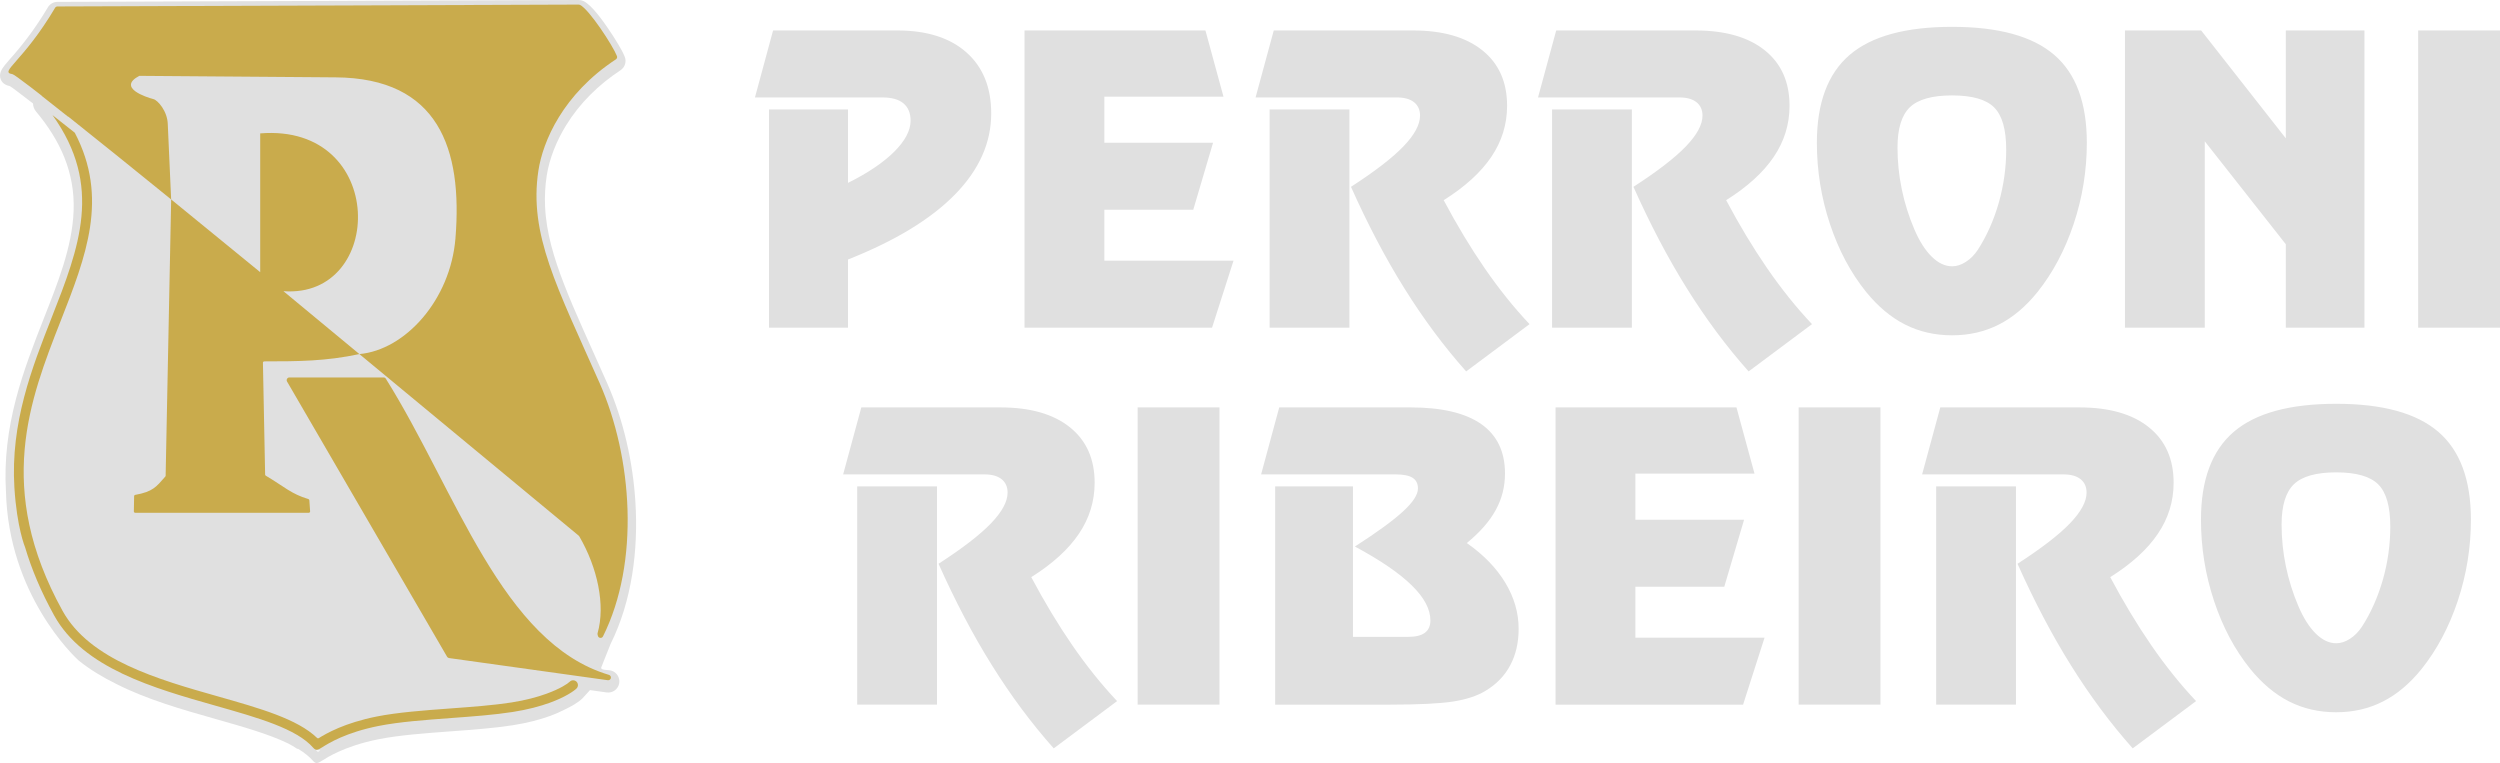 <?xml version="1.0" encoding="utf-8"?>
<!-- Generator: Adobe Illustrator 27.1.1, SVG Export Plug-In . SVG Version: 6.00 Build 0)  -->
<svg version="1.1" id="Capa_1" xmlns="http://www.w3.org/2000/svg" xmlns:xlink="http://www.w3.org/1999/xlink" x="0px" y="0px"
	 viewBox="0 0 2070.63 631.98" style="enable-background:new 0 0 2070.63 631.98;" xml:space="preserve">
<style type="text/css">
	.st0{fill:#E0E0E0;}
	.st1{fill:#D29E0E;}
	.st2{fill:#C9AB4C;}
	.st3{fill-rule:evenodd;clip-rule:evenodd;fill:#D29E0E;}
	.st4{fill-rule:evenodd;clip-rule:evenodd;fill:#C9AB4C;}
</style>
<g>
	<path class="st0" d="M709.96,402.88h66.11v180.73h-66.11V402.88z M854.15,478.02c10.91,20.55,22.26,39.37,34,56.43
		c11.8,17.11,24.14,32.5,37.09,46.23l-52.49,39.15c-18.49-20.77-35.55-43.74-51.22-68.88c-15.73-25.14-30.4-53.16-44.19-84
		c19.71-12.74,34.16-23.86,43.41-33.45c9.19-9.58,13.79-18.05,13.79-25.52c0-4.76-1.66-8.42-4.93-11.08
		c-3.32-2.66-8.08-3.98-14.23-3.98H698.33l15.06-55.48h115.28c24.64,0,43.8,5.48,57.48,16.45c13.68,10.96,20.49,26.3,20.49,45.95
		c0,15.34-4.38,29.46-13.07,42.31C884.88,455.04,871.76,466.94,854.15,478.02z M942.25,337.43h67.78v246.18h-67.78V337.43z
		 M1056.15,402.88h64.45v124.59h46.01c6.09,0,10.63-1.17,13.62-3.43c2.99-2.27,4.49-5.65,4.49-10.19c0-9.3-5.15-18.99-15.45-29.02
		c-10.24-10.08-25.97-20.82-47.07-32.17c18.61-11.96,31.95-21.71,40.04-29.24c8.14-7.47,12.18-13.79,12.18-18.83
		c0-4.04-1.5-6.98-4.43-8.86c-2.99-1.88-7.75-2.82-14.23-2.82h-111.25l15.01-55.48h108.58c25.98,0,45.52,4.59,58.7,13.79
		c13.12,9.19,19.71,22.87,19.71,40.98c0,10.85-2.54,20.87-7.64,30.18c-5.04,9.3-13.07,18.44-23.97,27.41
		c13.9,9.69,24.53,20.71,31.89,32.89c7.36,12.24,11.02,24.97,11.02,38.15c0,11.46-2.33,21.54-6.98,30.23
		c-4.65,8.75-11.52,15.78-20.6,21.21c-6.81,4.1-15.67,7.03-26.58,8.75c-10.96,1.71-28.46,2.6-52.6,2.6h-94.91L1056.15,402.88
		L1056.15,402.88z M1453.17,392.25h-98.67v38.2h90.04l-16.4,55.49h-73.64v42.19h106.99l-17.78,55.49h-155.32V337.43h149.84
		L1453.17,392.25z M1489.72,337.43h67.77v246.18h-67.77V337.43z M1603.62,402.88h66.11v180.73h-66.11V402.88z M1747.81,478.02
		c10.91,20.55,22.26,39.37,34,56.43c11.79,17.11,24.14,32.5,37.1,46.23l-52.49,39.15c-18.49-20.77-35.55-43.74-51.22-68.88
		c-15.73-25.14-30.4-53.16-44.19-84c19.71-12.74,34.16-23.86,43.41-33.45c9.19-9.58,13.79-18.05,13.79-25.52
		c0-4.76-1.66-8.42-4.93-11.08c-3.32-2.66-8.08-3.98-14.23-3.98h-117.06l15.06-55.48h115.29c24.64,0,43.8,5.48,57.48,16.45
		c13.68,10.96,20.49,26.3,20.49,45.95c0,15.34-4.38,29.46-13.07,42.31C1778.54,455.04,1765.41,466.94,1747.81,478.02z
		 M1889.73,434.39c0,11.57,1.16,23.08,3.54,34.6c2.39,11.52,5.87,22.54,10.41,33.17c4.21,9.8,9.03,17.38,14.45,22.7
		c5.37,5.26,11.02,7.92,16.84,7.92c3.82,0,7.59-1.22,11.35-3.66c3.82-2.43,7.08-5.76,9.91-9.97c7.48-11.57,13.23-24.58,17.38-38.98
		c4.1-14.45,6.15-29.12,6.15-44.02c0-16.67-3.32-28.3-9.96-34.94c-6.65-6.65-18.28-9.97-34.83-9.97c-16.5,0-28.19,3.27-35,9.8
		C1893.16,407.58,1889.73,418.72,1889.73,434.39z M1934.97,334.44c38.37,0,66.56,7.75,84.55,23.2c18,15.45,27.02,39.76,27.02,72.81
		c0,22.93-3.6,45.3-10.85,67.11c-7.26,21.77-17.28,40.59-30.01,56.54c-9.75,12.07-20.44,21.1-32.12,26.97
		c-11.68,5.92-24.53,8.86-38.59,8.86c-14.23,0-27.25-2.99-38.98-8.92c-11.74-5.98-22.42-14.95-32.17-26.91
		c-12.85-15.95-22.87-34.72-30.07-56.48c-7.19-21.71-10.79-44.13-10.79-67.17c0-32.95,9.03-57.2,27.13-72.76
		C1868.19,342.19,1896.49,334.44,1934.97,334.44z"/>
	<path class="st0" d="M636.92,271.41V90.67h65.45v60.8c16.45-8.19,29.23-16.83,38.26-25.8c9.03-9.02,13.57-17.61,13.57-25.69
		c0-6.26-1.94-11.02-5.87-14.34c-3.87-3.27-9.69-4.93-17.39-4.93H625.29l15.01-55.48h102.99c24.47,0,43.53,6.09,57.2,18.21
		c13.68,12.18,20.48,29.02,20.48,50.55c0,24.31-10.02,46.68-30.01,67.11c-20.04,20.44-49.56,38.38-88.59,53.83v56.48H636.92z
		 M1013.34,80.04h-98.67v38.2h90.04l-16.39,55.48h-73.64v42.2h106.98l-17.78,55.49H848.56V25.22H998.4L1013.34,80.04z
		 M1051.55,90.67h66.11v180.74h-66.11V90.67z M1195.74,165.81c10.91,20.55,22.26,39.37,34,56.43c11.8,17.11,24.14,32.5,37.1,46.23
		l-52.49,39.15c-18.49-20.77-35.55-43.74-51.22-68.88c-15.72-25.14-30.4-53.16-44.18-84c19.71-12.74,34.16-23.87,43.41-33.45
		c9.19-9.58,13.79-18.05,13.79-25.52c0-4.76-1.66-8.42-4.93-11.08c-3.32-2.66-8.09-3.98-14.23-3.98h-117.06l15.06-55.48h115.29
		c24.64,0,43.8,5.48,57.48,16.45c13.68,10.96,20.49,26.3,20.49,45.95c0,15.34-4.38,29.46-13.07,42.31
		C1226.47,142.83,1213.35,154.73,1195.74,165.81z M1285.5,90.67h66.11v180.74h-66.11V90.67z M1429.69,165.81
		c10.91,20.55,22.26,39.37,34,56.43c11.79,17.11,24.14,32.5,37.1,46.23l-52.49,39.15c-18.5-20.77-35.55-43.74-51.22-68.88
		c-15.72-25.14-30.4-53.16-44.18-84c19.71-12.74,34.16-23.87,43.41-33.45c9.19-9.58,13.79-18.05,13.79-25.52
		c0-4.76-1.66-8.42-4.93-11.08c-3.32-2.66-8.09-3.98-14.24-3.98h-117.06l15.06-55.48h115.29c24.64,0,43.8,5.48,57.48,16.45
		c13.68,10.96,20.49,26.3,20.49,45.95c0,15.34-4.38,29.46-13.07,42.31C1460.42,142.83,1447.3,154.73,1429.69,165.81z
		 M1571.61,122.18c0,11.57,1.16,23.08,3.54,34.6c2.39,11.52,5.87,22.54,10.41,33.17c4.21,9.8,9.02,17.39,14.45,22.7
		c5.37,5.26,11.02,7.92,16.84,7.92c3.82,0,7.59-1.22,11.35-3.66c3.82-2.43,7.09-5.76,9.91-9.97c7.48-11.57,13.24-24.58,17.38-38.98
		c4.1-14.45,6.15-29.13,6.15-44.02c0-16.67-3.32-28.3-9.96-34.94c-6.65-6.65-18.27-9.97-34.83-9.97c-16.5,0-28.19,3.27-34.99,9.8
		C1575.05,95.37,1571.61,106.51,1571.61,122.18z M1616.85,22.23c38.37,0,66.56,7.75,84.55,23.2c18,15.45,27.02,39.76,27.02,72.81
		c0,22.93-3.6,45.3-10.85,67.11c-7.26,21.77-17.28,40.59-30.01,56.54c-9.75,12.07-20.44,21.1-32.12,26.97
		c-11.68,5.93-24.53,8.86-38.59,8.86c-14.23,0-27.25-2.99-38.98-8.92c-11.74-5.98-22.42-14.95-32.17-26.91
		c-12.85-15.95-22.87-34.72-30.07-56.48c-7.2-21.71-10.8-44.13-10.8-67.17c0-32.95,9.02-57.2,27.13-72.76
		C1550.07,29.98,1578.37,22.23,1616.85,22.23z M1826.11,117.03v154.38H1760V25.22h63.12l70.11,89.37V25.22h65.12v246.19h-65.12
		V202.3L1826.11,117.03z M2002.85,25.22h67.78v246.19h-67.78L2002.85,25.22L2002.85,25.22z"/>
</g>
<path class="st0" d="M506.35,555.45c-2.8-0.83-9.37-0.12-8.3-2.83l7.65-19.23c17.77-35.63,23.03-77.97,20.59-117.35
	c-2.07-33.45-9.82-68.01-23.41-98.7c-6.64-14.98-13.42-29.9-20.07-44.88c-5.55-12.51-11.02-25.09-15.93-37.86
	c-7.83-20.34-14.41-41.54-15.42-63.45c-0.39-8.54,0.06-17.04,1.34-25.49c2.21-14.57,8.36-29.31,16.04-41.81
	c11.37-18.48,26.99-33.76,45.08-45.65c3.66-2.41,5.14-7.05,3.54-11.13c-1.37-3.49-3.5-7.16-5.41-10.39
	c-2.66-4.5-5.51-8.92-8.47-13.23c-4.27-6.22-13.48-19.31-20.26-22.55c-1.29-0.61-2.66-0.92-4.09-0.9L47.57,1.56
	c-3.28,0.01-6.26,1.71-7.94,4.54c-8.15,13.73-17.16,26.39-27.57,38.49c-2.73,3.17-5.64,6.29-8.23,9.55
	c-2.66,3.34-5.01,7.31-3.18,11.7c1.36,3.28,4.25,4.81,7.46,5.48c2.1,1.22,4.76,3.36,6.59,4.72c4.25,3.16,8.45,6.4,12.63,9.65
	c0.07,2.41,0.93,4.79,2.55,6.72c20.07,24.01,32.2,50.35,31.1,82.05c-1.05,30.24-13.65,61.09-24.58,88.96
	c-8.65,22.05-17.17,44.03-23.17,66.98c-6.6,25.23-9.85,50.55-8.31,76.63C7,492.26,61.06,543.36,64.93,546.89
	c9.47,7.66,20.19,14.11,31.54,19.67c25.19,12.81,54.71,21.19,82.24,29c22.7,6.44,43.99,12.49,59.93,20.2
	c2.58,1.35,5.11,2.82,7.46,4.42c-0.05,0,0.25,0.02,0.84,0.06c5.04,3.07,9.28,6.4,12.5,10.12c2.38,2.74,4.16,1.63,7.57-0.51
	c2.4-1.51,6.71-4.21,13.31-7.21c0.85,0.05,0.97,0.05,0.08-0.04c7.73-3.51,18.58-7.43,33.22-10.34c16.9-3.37,38.59-4.97,60.07-6.55
	c17.97-1.32,35.8-2.64,50.93-5.01c12.59-1.97,22.73-4.75,30.62-7.6c5.08-1.84,9.27-3.74,12.63-5.5c5.51-2.59,11.08-5.78,14.52-9.16
	l6.26-6.86l13.79,1.93c4.78,0.67,9.26-2.43,10.32-7.14C513.82,561.63,511,556.83,506.35,555.45z M264.02,622.36
	c-0.44,0.28-1,0.22-1.38-0.15c-0.31-0.3-0.64-0.59-0.96-0.89c1.19,0.09,2.4,0.17,3.6,0.26
	C264.83,621.86,264.41,622.12,264.02,622.36z"/>
<path class="st1" d="M10.99,389.05C10.99,389.02,10.99,389.02,10.99,389.05L10.99,389.05z"/>
<path class="st2" d="M477.53,564.64c-1.54-1.56-4.05-1.58-5.62-0.05c-1.74,1.71-7.86,5.86-19.39,10.03
	c-7.5,2.72-17.15,5.36-29.12,7.23c-14.56,2.27-32.35,3.59-50.27,4.91c-21.78,1.61-43.78,3.23-61.07,6.68
	c-26.7,5.32-41.65,13.95-48.04,17.91c-0.44,0.28-1,0.22-1.38-0.15c-16.25-15.71-47.47-24.57-81.77-34.3
	c-49.88-14.15-106.52-30.23-129.05-70.97C-4.2,404.62,24.61,331.18,50.31,265.67c20.97-53.44,39.92-101.79,11.62-155.75L43.5,95.36
	c42.08,58.6,21.95,109.95-0.6,167.41c-16.52,42.1-34.27,87.4-30.98,141.1c0,0-0.89-14.24-0.93-14.82c0.02,0.27,0.26,4.11,0.93,14.83
	c2.09,33.42,8.83,49.33,8.83,49.33c5.3,17.89,13.12,36.69,24.1,56.55c24.14,43.67,82.48,60.22,133.87,74.8
	c35.2,9.99,67.04,19.02,80.73,34.8c2.38,2.74,4.16,1.63,7.57-0.51c5.21-3.27,19.38-12.17,46.61-17.59
	c16.9-3.37,38.59-4.97,60.07-6.55c17.97-1.32,35.8-2.64,50.93-5.01c12.59-1.97,22.73-4.75,30.62-7.6
	c12.82-4.64,20.06-9.69,22.25-11.84C479.05,568.72,479.07,566.2,477.53,564.64z"/>
<polygon class="st3" points="297.67,293.27 297.67,293.27 297.67,293.27 "/>
<path class="st4" d="M496.5,316.97c-35.02-79.05-58.59-122.82-50.59-175.56c3.69-24.32,20.24-63.38,64.2-92.25
	c0.91-0.59,1.27-1.72,0.87-2.73c-3.42-8.7-23.06-38.79-30.65-42.41C480,3.87,479.7,3.8,479.34,3.8L47.59,5.35
	c-0.82,0-1.53,0.41-1.95,1.11C18.89,51.53-1.13,59.72,10.27,61.4c0.92,0.14,6.29,4,14.76,10.48l0.01,0.01
	c2.79,2.13,5.92,4.55,9.34,7.22c0.15,0.12,0.27,0.27,0.34,0.43l21.5,16.99c0.2,0.02,0.4,0.1,0.57,0.24
	c24.7,19.62,55.79,44.73,84.55,68.07c0.28,0.23,0.42,0.54,0.42,0.9l-4.57,228.27c-0.01,0.28-0.1,0.51-0.28,0.72
	c-7.51,8.52-10.14,12.48-24.89,15.15c-0.53,0.1-0.92,0.55-0.93,1.09l-0.22,12.59c-0.01,0.31,0.1,0.59,0.32,0.81
	c0.22,0.23,0.49,0.34,0.81,0.34h143.73c0.33,0,0.6-0.12,0.82-0.36s0.33-0.52,0.3-0.85l-0.62-9.13c-0.03-0.48-0.34-0.86-0.8-1
	c-14.44-4.36-19.96-10.3-35.28-19.38c-0.35-0.21-0.55-0.55-0.55-0.95l-1.82-92.58c-0.01-0.31,0.1-0.59,0.32-0.81
	c0.22-0.23,0.49-0.34,0.81-0.34c28.33-0.01,51-0.11,78.76-6.05l0,0l-62.91-52.09c84.47,6.27,86.21-139.13-19.23-130.69v114.95
	l-73.77-60.26l-2.79-62.33C138.63,91.87,130.6,83,127.13,82.1c-6.1-1.57-30.39-9.5-11.73-19.28L278,64.07
	c85.14,0.64,105.27,58.95,99.23,133.33c-4.14,50.96-41.54,92.44-79.56,95.87l181.61,150.37c0.21,0.18,0.37,0.37,0.51,0.61
	c15.06,25.73,21.79,56.97,15.18,80.1c-0.11,0.38-0.12,0.73-0.03,1.12l0.24,1.09c0.21,0.96,0.98,1.65,1.95,1.76
	c0.97,0.12,1.88-0.37,2.31-1.25C530.07,465.7,523.93,378.88,496.5,316.97z"/>
<path class="st4" d="M503.4,563.39l-131.46-18.35c-0.72-0.1-1.29-0.49-1.65-1.11l-132.53-227.9c-0.42-0.72-0.42-1.56-0.01-2.28
	c0.42-0.73,1.14-1.14,1.98-1.14h77.92c0.81,0,1.5,0.38,1.93,1.07c58.16,92.86,96.04,218.92,184.79,245.28
	c1.15,0.34,1.84,1.51,1.57,2.68C505.68,562.79,504.58,563.56,503.4,563.39"/>
</svg>
